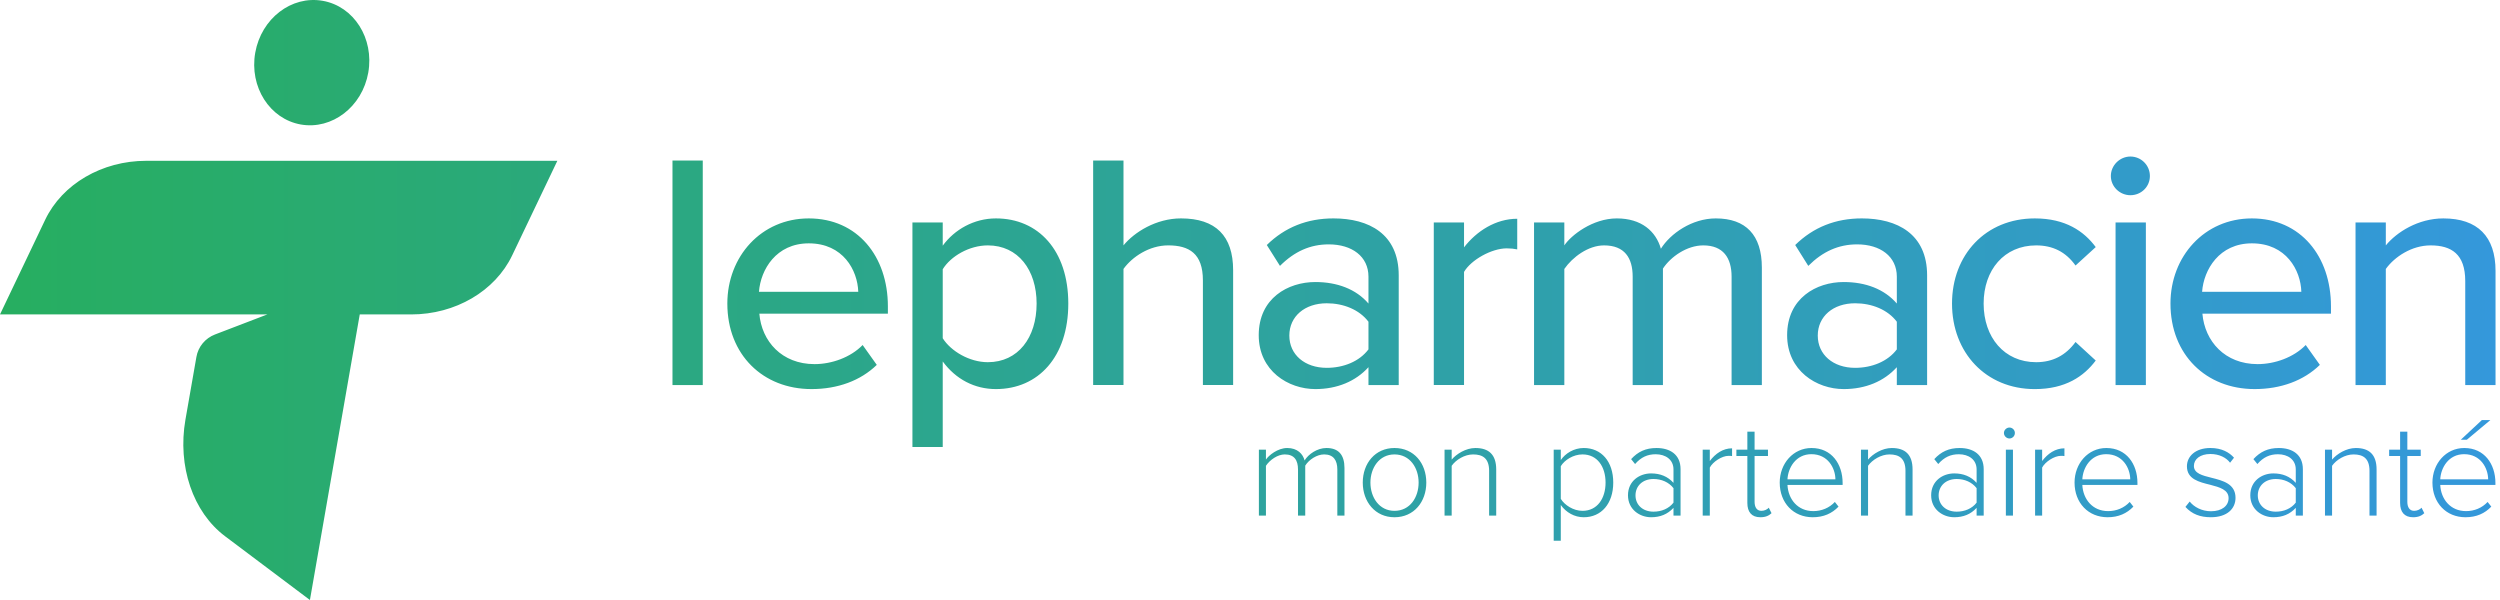 <?xml version="1.0" encoding="utf-8"?>
<!-- Generator: Adobe Illustrator 16.0.4, SVG Export Plug-In . SVG Version: 6.00 Build 0)  -->
<!DOCTYPE svg PUBLIC "-//W3C//DTD SVG 1.1//EN" "http://www.w3.org/Graphics/SVG/1.1/DTD/svg11.dtd">
<svg version="1.1" id="Calque_1" xmlns="http://www.w3.org/2000/svg" xmlns:xlink="http://www.w3.org/1999/xlink" x="0px" y="0px"
	 width="250px" height="60px" viewBox="0 0 250 60" enable-background="new 0 0 250 60" xml:space="preserve">
<linearGradient id="SVGID_1_" gradientUnits="userSpaceOnUse" x1="0" y1="30" x2="249.554" y2="30">
	<stop  offset="0" style="stop-color:#27AE60"/>
	<stop  offset="1" style="stop-color:#3498DB"/>
</linearGradient>
<path fill="url(#SVGID_1_)" d="M133.733,46.947c0-0.928-0.396-1.506-1.322-1.506c-0.709,0-1.516,0.518-1.887,1.121v4.998h-0.723
	v-4.613c0-0.928-0.377-1.506-1.322-1.506c-0.701,0-1.488,0.535-1.885,1.137v4.982h-0.705v-6.596h0.705v0.994
	c0.271-0.418,1.178-1.158,2.131-1.158c1.025,0,1.57,0.6,1.734,1.246c0.371-0.621,1.258-1.246,2.186-1.246
	c1.211,0,1.803,0.682,1.803,2.006v4.754h-0.715V46.947z M136.276,48.258c0-1.928,1.246-3.457,3.17-3.457
	c1.953,0,3.184,1.529,3.184,3.457c0,1.922-1.23,3.467-3.184,3.467C137.522,51.725,136.276,50.18,136.276,48.258z M141.862,48.258
	c0-1.461-0.861-2.816-2.416-2.816c-1.527,0-2.404,1.355-2.404,2.816c0,1.475,0.877,2.826,2.404,2.826
	C141.001,51.084,141.862,49.732,141.862,48.258z M148.913,47.096c0-1.266-0.645-1.654-1.602-1.654c-0.85,0-1.719,0.535-2.143,1.137
	v4.982h-0.713v-6.596h0.713v0.994c0.48-0.566,1.418-1.158,2.373-1.158c1.34,0,2.08,0.658,2.08,2.146v4.613h-0.709V47.096z
	 M155.37,54.072v-9.107h0.709v1.039c0.463-0.668,1.307-1.203,2.297-1.203c1.758,0,2.949,1.342,2.949,3.457
	c0,2.104-1.191,3.467-2.949,3.467c-0.928,0-1.764-0.477-2.297-1.227v3.574H155.37z M158.251,45.441
	c-0.916,0-1.791,0.553-2.172,1.178v3.266c0.381,0.623,1.256,1.199,2.172,1.199c1.473,0,2.305-1.229,2.305-2.826
	S159.724,45.441,158.251,45.441z M167.349,50.785c-0.594,0.641-1.326,0.939-2.24,0.939c-1.133,0-2.311-0.777-2.311-2.197
	c0-1.436,1.162-2.186,2.311-2.186c0.914,0,1.664,0.301,2.24,0.945v-1.34c0-0.988-0.795-1.521-1.777-1.521
	c-0.816,0-1.465,0.291-2.064,0.977l-0.395-0.49c0.682-0.74,1.447-1.111,2.541-1.111c1.34,0,2.402,0.641,2.402,2.121v4.639h-0.707
	V50.785z M167.349,48.816c-0.467-0.6-1.201-0.916-2-0.916c-1.09,0-1.799,0.701-1.799,1.641c0,0.93,0.709,1.625,1.799,1.625
	c0.799,0,1.533-0.299,2-0.902V48.816z M170.269,44.965h0.711V46.1c0.561-0.74,1.311-1.268,2.227-1.268v0.775
	c-0.129-0.023-0.221-0.023-0.355-0.023c-0.668,0-1.57,0.6-1.871,1.172v4.805h-0.711V44.965z M174.735,50.295v-4.697h-1.096v-0.633
	h1.096v-1.799h0.723v1.799h1.34v0.633h-1.34v4.582c0,0.535,0.219,0.904,0.684,0.904c0.312,0,0.59-0.148,0.736-0.312l0.275,0.547
	c-0.262,0.242-0.578,0.406-1.121,0.406C175.157,51.725,174.735,51.193,174.735,50.295z M181.155,44.801
	c2.006,0,3.107,1.602,3.107,3.498v0.191h-5.516c0.072,1.434,1.025,2.621,2.584,2.621c0.828,0,1.596-0.316,2.156-0.916l0.367,0.467
	c-0.654,0.682-1.49,1.062-2.578,1.062c-1.926,0-3.303-1.43-3.303-3.467C177.974,46.348,179.325,44.801,181.155,44.801z
	 M178.747,47.934h4.795c-0.012-1.127-0.75-2.516-2.404-2.516C179.581,45.418,178.804,46.783,178.747,47.934z M190.548,47.096
	c0-1.266-0.643-1.654-1.6-1.654c-0.844,0-1.719,0.535-2.143,1.137v4.982h-0.707v-6.596h0.707v0.994
	c0.475-0.566,1.42-1.158,2.375-1.158c1.342,0,2.076,0.658,2.076,2.146v4.613h-0.709V47.096z M197.661,50.785
	c-0.586,0.641-1.324,0.939-2.238,0.939c-1.135,0-2.307-0.777-2.307-2.197c0-1.436,1.158-2.186,2.307-2.186
	c0.914,0,1.664,0.301,2.238,0.945v-1.34c0-0.988-0.791-1.521-1.775-1.521c-0.82,0-1.463,0.291-2.062,0.977l-0.395-0.49
	c0.68-0.74,1.445-1.111,2.541-1.111c1.336,0,2.4,0.641,2.4,2.121v4.639h-0.709V50.785z M197.661,48.816
	c-0.461-0.6-1.201-0.916-1.99-0.916c-1.096,0-1.807,0.701-1.807,1.641c0,0.93,0.711,1.625,1.807,1.625
	c0.789,0,1.529-0.299,1.99-0.902V48.816z M200.392,43.297c0-0.297,0.264-0.543,0.549-0.543c0.301,0,0.547,0.246,0.547,0.543
	c0,0.305-0.246,0.551-0.547,0.551C200.655,43.848,200.392,43.602,200.392,43.297z M200.587,44.965h0.709v6.596h-0.709V44.965z
	 M203.509,44.965h0.705V46.1c0.561-0.74,1.316-1.268,2.229-1.268v0.775c-0.123-0.023-0.221-0.023-0.35-0.023
	c-0.674,0-1.576,0.6-1.879,1.172v4.805h-0.705V44.965z M210.636,44.801c2.008,0,3.109,1.602,3.109,3.498v0.191h-5.512
	c0.07,1.434,1.023,2.621,2.578,2.621c0.836,0,1.602-0.316,2.16-0.916l0.367,0.467c-0.654,0.682-1.49,1.062-2.578,1.062
	c-1.926,0-3.305-1.43-3.305-3.467C207.456,46.348,208.804,44.801,210.636,44.801z M208.233,47.934h4.793
	c-0.014-1.127-0.75-2.516-2.406-2.516C209.065,45.418,208.286,46.783,208.233,47.934z M218.97,50.154
	c0.42,0.537,1.201,0.971,2.129,0.971c1.1,0,1.76-0.547,1.76-1.311c0-0.846-0.902-1.092-1.844-1.338
	c-1.105-0.273-2.322-0.559-2.322-1.842c0-1.01,0.859-1.834,2.348-1.834c1.135,0,1.889,0.439,2.359,0.971l-0.393,0.502
	c-0.381-0.516-1.092-0.873-1.967-0.873c-1.021,0-1.65,0.512-1.65,1.193c0,0.748,0.844,0.955,1.76,1.184
	c1.131,0.287,2.402,0.6,2.402,2.006c0,1.072-0.818,1.941-2.469,1.941c-1.064,0-1.885-0.312-2.541-1.033L218.97,50.154z
	 M229.577,50.785c-0.588,0.641-1.324,0.939-2.244,0.939c-1.129,0-2.303-0.777-2.303-2.197c0-1.436,1.158-2.186,2.303-2.186
	c0.92,0,1.668,0.301,2.244,0.945v-1.34c0-0.988-0.793-1.521-1.777-1.521c-0.816,0-1.461,0.291-2.062,0.977l-0.398-0.49
	c0.689-0.74,1.451-1.111,2.543-1.111c1.34,0,2.404,0.641,2.404,2.121v4.639h-0.709V50.785z M229.577,48.816
	c-0.465-0.6-1.199-0.916-1.996-0.916c-1.094,0-1.801,0.701-1.801,1.641c0,0.93,0.707,1.625,1.801,1.625
	c0.797,0,1.531-0.299,1.996-0.902V48.816z M236.95,47.096c0-1.266-0.639-1.654-1.598-1.654c-0.848,0-1.723,0.535-2.145,1.137v4.982
	h-0.709v-6.596h0.709v0.994c0.479-0.566,1.418-1.158,2.379-1.158c1.336,0,2.072,0.658,2.072,2.146v4.613h-0.709V47.096z
	 M240.011,50.295v-4.697h-1.096v-0.633h1.096v-1.799h0.723v1.799h1.34v0.633h-1.34v4.582c0,0.535,0.217,0.904,0.682,0.904
	c0.314,0,0.59-0.148,0.74-0.312l0.273,0.547c-0.262,0.242-0.578,0.406-1.119,0.406C240.433,51.725,240.011,51.193,240.011,50.295z
	 M246.427,44.801c2.01,0,3.115,1.602,3.115,3.498v0.191h-5.518c0.068,1.434,1.025,2.621,2.582,2.621
	c0.828,0,1.596-0.316,2.156-0.916l0.367,0.467c-0.652,0.682-1.486,1.062-2.582,1.062c-1.922,0-3.303-1.43-3.303-3.467
	C243.245,46.348,244.599,44.801,246.427,44.801z M244.024,47.934h4.793c-0.014-1.127-0.75-2.516-2.404-2.516
	C244.854,45.418,244.081,46.783,244.024,47.934z M246.083,43.971l2.104-1.965h0.85l-2.348,1.965H246.083z M67.248,16.052h3.028
	v22.452h-3.028V16.052z M80.878,21.841c4.88,0,7.91,3.803,7.91,8.795v0.731H75.934c0.231,2.764,2.254,5.045,5.518,5.045
	c1.715,0,3.603-0.668,4.812-1.91l1.414,1.986c-1.619,1.576-3.905,2.42-6.53,2.42c-4.848,0-8.414-3.434-8.414-8.552
	C72.734,25.644,76.132,21.841,80.878,21.841z M75.896,29.177h9.93c-0.068-2.153-1.515-4.842-4.948-4.842
	C77.612,24.335,76.064,26.961,75.896,29.177z M91.243,44.697V22.248h3.03v2.319c1.176-1.614,3.129-2.726,5.317-2.726
	c4.241,0,7.239,3.199,7.239,8.515c0,5.324-2.998,8.552-7.239,8.552c-2.119,0-4.004-0.975-5.317-2.762v8.551H91.243z M98.784,24.539
	c-1.851,0-3.705,1.076-4.511,2.385v6.9c0.806,1.281,2.66,2.395,4.511,2.395c3.028,0,4.877-2.459,4.877-5.863
	C103.661,26.997,101.812,24.539,98.784,24.539z M120.29,28.036c0-2.69-1.383-3.498-3.471-3.498c-1.883,0-3.598,1.142-4.47,2.356
	v11.609h-3.034V16.052h3.034v8.486c1.075-1.316,3.263-2.698,5.751-2.698c3.469,0,5.213,1.752,5.213,5.183v11.48h-3.023V28.036z
	 M136.847,36.719c-1.281,1.414-3.135,2.189-5.314,2.189c-2.699,0-5.66-1.818-5.66-5.391c0-3.7,2.932-5.314,5.66-5.314
	c2.18,0,4.072,0.704,5.314,2.152v-2.689c0-2.023-1.652-3.229-3.971-3.229c-1.854,0-3.432,0.706-4.879,2.152l-1.316-2.088
	c1.816-1.781,4.043-2.661,6.668-2.661c3.535,0,6.523,1.548,6.523,5.694v10.969h-3.025V36.719z M136.847,32.174
	c-0.91-1.206-2.496-1.846-4.174-1.846c-2.191,0-3.74,1.307-3.74,3.229c0,1.918,1.549,3.227,3.74,3.227
	c1.678,0,3.264-0.637,4.174-1.846V32.174z M143.378,22.248h3.025v2.487c1.248-1.616,3.162-2.859,5.32-2.859v3.063
	c-0.305-0.065-0.643-0.104-1.047-0.104c-1.514,0-3.57,1.151-4.273,2.356v11.312h-3.025V22.248z M173.159,27.667
	c0-1.884-0.842-3.128-2.828-3.128c-1.648,0-3.266,1.142-4.037,2.319v11.646h-3.027V27.667c0-1.884-0.812-3.128-2.863-3.128
	c-1.582,0-3.16,1.18-3.971,2.356v11.609h-3.029V22.248h3.029v2.291c0.672-1.01,2.828-2.698,5.25-2.698
	c2.457,0,3.906,1.279,4.406,3.033c0.945-1.513,3.102-3.033,5.49-3.033c2.992,0,4.607,1.651,4.607,4.916v11.747h-3.027V27.667z
	 M189.683,36.719c-1.279,1.414-3.127,2.189-5.316,2.189c-2.693,0-5.654-1.818-5.654-5.391c0-3.7,2.926-5.314,5.654-5.314
	c2.189,0,4.07,0.704,5.316,2.152v-2.689c0-2.023-1.652-3.229-3.971-3.229c-1.85,0-3.434,0.706-4.883,2.152l-1.309-2.088
	c1.818-1.781,4.037-2.661,6.662-2.661c3.535,0,6.529,1.548,6.529,5.694v10.969h-3.029V36.719z M189.683,32.174
	c-0.908-1.206-2.49-1.846-4.176-1.846c-2.184,0-3.73,1.307-3.73,3.229c0,1.918,1.547,3.227,3.73,3.227
	c1.686,0,3.268-0.637,4.176-1.846V32.174z M203.481,21.841c3.064,0,4.914,1.279,6.092,2.867l-2.02,1.844
	c-0.979-1.374-2.287-2.013-3.936-2.013c-3.201,0-5.254,2.458-5.254,5.817c0,3.367,2.053,5.863,5.254,5.863
	c1.648,0,2.957-0.678,3.936-2.021l2.02,1.854c-1.178,1.576-3.027,2.857-6.092,2.857c-4.914,0-8.279-3.67-8.279-8.552
	C195.202,25.476,198.567,21.841,203.481,21.841z M211.085,17.601c0-1.077,0.908-1.948,1.953-1.948c1.078,0,1.951,0.871,1.951,1.948
	c0,1.076-0.873,1.92-1.951,1.92C211.993,19.521,211.085,18.676,211.085,17.601z M211.556,22.248h3.031v16.256h-3.031V22.248z
	 M225.187,21.841c4.883,0,7.91,3.803,7.91,8.795v0.731h-12.857c0.236,2.764,2.254,5.045,5.52,5.045c1.717,0,3.604-0.668,4.812-1.91
	l1.414,1.986c-1.615,1.576-3.902,2.42-6.525,2.42c-4.848,0-8.414-3.434-8.414-8.552C217.046,25.644,220.44,21.841,225.187,21.841z
	 M220.21,29.177h9.924c-0.064-2.153-1.512-4.842-4.947-4.842C221.923,24.335,220.374,26.961,220.21,29.177z M246.524,28.101
	c0-2.689-1.381-3.562-3.467-3.562c-1.885,0-3.602,1.142-4.475,2.356v11.609h-3.029V22.248h3.029v2.291
	c1.076-1.316,3.23-2.698,5.752-2.698c3.434,0,5.219,1.817,5.219,5.249v11.414h-3.029V28.101z M14.616,16.081
	c-4.415,0-8.393,2.323-10.098,5.897L0,31.443h20.381h6.352l-5.236,2.006c-0.972,0.373-1.683,1.225-1.858,2.254l-1.096,6.266
	c-0.81,4.648,0.751,9.238,3.957,11.65L30.992,60l4.983-28.557h5.147c4.409,0,8.39-2.329,10.094-5.902l4.519-9.46H14.616z
	 M25.524,5.272c-0.601,3.414,1.443,6.628,4.562,7.179c3.122,0.545,6.14-1.776,6.741-5.189c0.602-3.419-1.438-6.635-4.56-7.181
	C29.146-0.47,26.128,1.854,25.524,5.272"/>
</svg>
